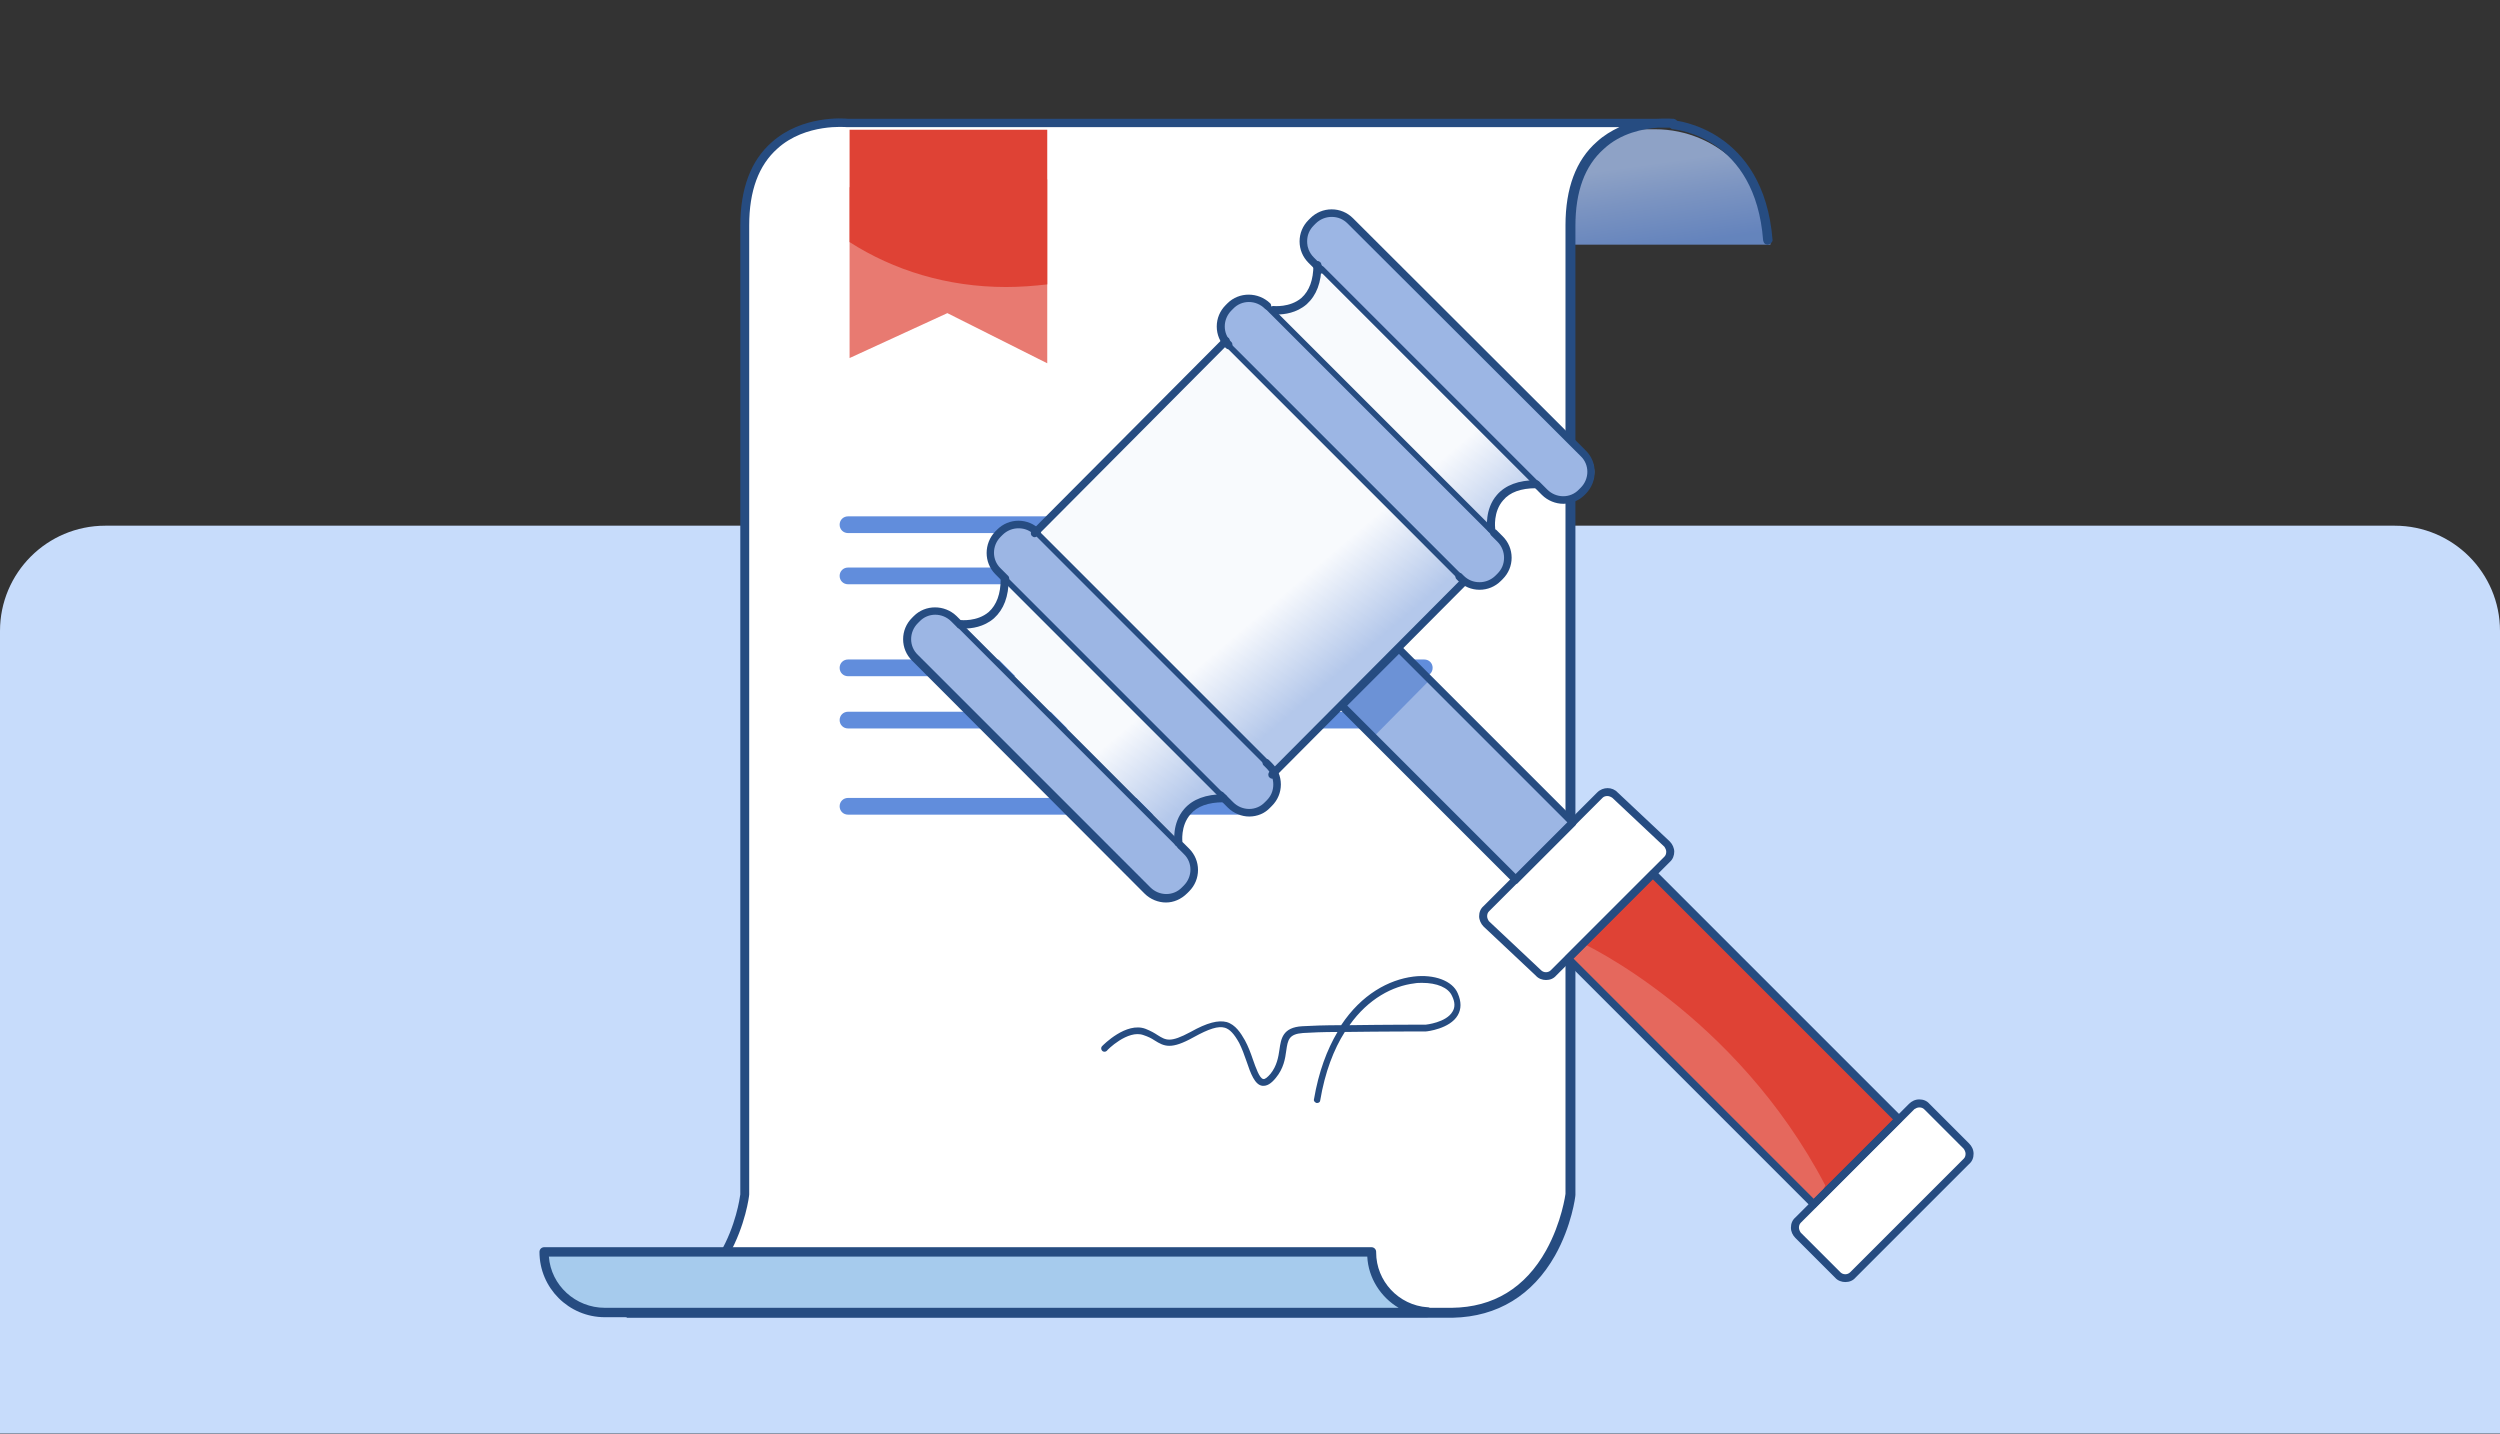 <svg width="190" height="109" viewBox="0 0 190 109" fill="none" xmlns="http://www.w3.org/2000/svg">
<rect x="0" y="0" width="190" height="109" fill="#333333" stroke="none"/>
<path d="M0 47.953C0 43.535 3.582 39.953 8 39.953H182C186.418 39.953 190 43.535 190 47.953V108.953H0V47.953Z" fill="#C7DCFB"/>
<path d="M134.554 18.597H118.498V9.823H125.771C130.62 9.823 134.554 13.753 134.554 18.597Z" fill="url(#paint0_linear_1503_40406)"/>
<path d="M64.408 9.346C64.408 9.346 56.619 8.473 56.619 17.128C56.619 25.783 56.619 90.778 56.619 90.778C56.619 90.778 55.625 99.592 47.637 99.751H110.391C118.339 99.592 119.372 90.778 119.372 90.778C119.372 90.778 119.372 25.783 119.372 17.128C119.372 8.473 127.162 9.346 127.162 9.346H64.408Z" fill="white"/>
<path d="M64.408 9.346C64.408 9.346 56.619 8.473 56.619 17.128C56.619 25.783 56.619 90.778 56.619 90.778C56.619 90.778 55.625 99.592 47.637 99.751H110.391C118.339 99.592 119.372 90.778 119.372 90.778C119.372 90.778 119.372 25.783 119.372 17.128C119.372 8.473 127.162 9.346 127.162 9.346H64.408Z" fill="white"/>
<path opacity="0.7" d="M64.568 14.23V27.212L72 23.798L79.591 27.61V13.634L64.568 14.23Z" fill="#DF4235"/>
<path d="M64.568 18.398C67.907 20.543 72 21.813 76.451 21.813C77.525 21.813 78.558 21.734 79.591 21.614V9.862H64.568V18.398Z" fill="#DF4235"/>
<path d="M47.639 100.108C47.44 100.108 47.281 99.949 47.281 99.75C47.281 99.552 47.44 99.393 47.639 99.393C55.071 99.274 56.184 91.333 56.263 90.778V17.168C56.263 14.349 57.058 12.205 58.648 10.815C60.953 8.751 64.132 8.989 64.45 9.028H125.892C126.648 8.989 127.164 9.028 127.204 9.028C127.403 9.068 127.522 9.227 127.522 9.386C127.522 9.584 127.363 9.703 127.164 9.703H126.012C124.899 9.783 123.19 10.101 121.878 11.331C120.448 12.602 119.732 14.547 119.732 17.168V90.817C119.732 90.936 119.454 93.16 118.182 95.423C116.473 98.44 113.811 100.068 110.433 100.147H47.639V100.108ZM51.057 99.393H110.353C113.493 99.353 115.917 97.884 117.507 95.026C118.699 92.882 118.977 90.738 118.977 90.738V17.128C118.977 14.309 119.772 12.165 121.362 10.775C121.878 10.299 122.475 9.942 123.071 9.664H64.41H64.371C64.331 9.664 61.231 9.346 59.085 11.292C57.654 12.562 56.939 14.508 56.939 17.128V90.778C56.939 90.897 56.66 93.12 55.389 95.383C54.316 97.289 52.845 98.678 51.057 99.393Z" fill="#264C81"/>
<path d="M134.357 18.597C134.158 18.597 134.039 18.478 133.999 18.279C133.403 10.418 127.402 9.862 127.164 9.823C126.965 9.823 126.846 9.624 126.846 9.465C126.846 9.267 127.044 9.148 127.203 9.148C127.283 9.148 134.039 9.743 134.715 18.24C134.715 18.398 134.556 18.557 134.357 18.597Z" fill="#264C81"/>
<path d="M104.23 95.185V95.145H41.357C41.357 97.686 43.424 99.751 45.968 99.751H108.443C106.098 99.552 104.23 97.606 104.23 95.185Z" fill="#A6CBED"/>
<path d="M108.443 100.108H45.968C43.226 100.108 41 97.884 41 95.145C41 94.946 41.159 94.787 41.358 94.787H104.231C104.429 94.787 104.588 94.946 104.588 95.145V95.184C104.588 97.368 106.297 99.195 108.483 99.353C108.682 99.353 108.801 99.512 108.801 99.711C108.801 99.909 108.642 100.108 108.443 100.108ZM41.715 95.502C41.874 97.686 43.742 99.393 45.968 99.393H106.297C104.946 98.599 103.992 97.13 103.913 95.502H41.715Z" fill="#264C81"/>
<path d="M94.017 40.513H64.448C64.091 40.513 63.812 40.235 63.812 39.878C63.812 39.521 64.091 39.243 64.448 39.243H94.017C94.375 39.243 94.653 39.521 94.653 39.878C94.693 40.235 94.414 40.513 94.017 40.513Z" fill="#618DDC"/>
<path d="M94.017 61.913H64.448C64.091 61.913 63.812 61.635 63.812 61.278C63.812 60.921 64.091 60.643 64.448 60.643H94.017C94.375 60.643 94.653 60.921 94.653 61.278C94.693 61.596 94.414 61.913 94.017 61.913Z" fill="#618DDC"/>
<path d="M108.245 44.404H64.448C64.091 44.404 63.812 44.126 63.812 43.769C63.812 43.412 64.091 43.134 64.448 43.134H108.245C108.603 43.134 108.881 43.412 108.881 43.769C108.881 44.087 108.603 44.404 108.245 44.404Z" fill="#618DDC"/>
<path d="M108.245 51.392H64.448C64.091 51.392 63.812 51.114 63.812 50.757C63.812 50.399 64.091 50.121 64.448 50.121H108.245C108.603 50.121 108.881 50.399 108.881 50.757C108.881 51.114 108.603 51.392 108.245 51.392Z" fill="#618DDC"/>
<path d="M108.245 55.362H64.448C64.091 55.362 63.812 55.084 63.812 54.727C63.812 54.37 64.091 54.092 64.448 54.092H108.245C108.603 54.092 108.881 54.37 108.881 54.727C108.881 55.084 108.603 55.362 108.245 55.362Z" fill="#618DDC"/>
<path d="M100.099 83.829H100.059C99.94 83.79 99.821 83.671 99.861 83.552C100.218 81.447 100.854 79.78 101.649 78.43C100.576 78.43 99.622 78.47 99.026 78.509C97.953 78.589 97.873 79.025 97.754 79.859C97.675 80.455 97.555 81.209 96.959 81.924C96.602 82.361 96.284 82.559 95.926 82.519C95.37 82.44 95.052 81.606 94.734 80.653C94.575 80.177 94.376 79.661 94.177 79.264C93.78 78.549 93.462 78.231 93.104 78.112C92.588 77.953 91.872 78.192 90.72 78.827C89.011 79.78 88.494 79.542 87.739 79.065C87.501 78.906 87.262 78.787 86.904 78.668C85.712 78.231 84.122 79.82 84.122 79.859C84.043 79.939 83.884 79.978 83.765 79.859C83.685 79.78 83.645 79.621 83.765 79.502C83.844 79.422 85.593 77.636 87.063 78.192C87.461 78.35 87.739 78.509 87.977 78.668C88.613 79.065 88.931 79.264 90.481 78.43C91.753 77.715 92.588 77.517 93.224 77.675C93.899 77.874 94.296 78.509 94.615 79.065C94.853 79.502 95.052 80.018 95.211 80.495C95.449 81.169 95.727 81.963 96.005 82.003C96.125 82.043 96.323 81.884 96.562 81.606C97.039 81.011 97.158 80.336 97.237 79.78C97.357 78.946 97.476 78.073 98.986 77.993C99.622 77.953 100.735 77.914 101.927 77.914C103.477 75.571 105.544 74.46 107.412 74.221C109.001 74.023 110.392 74.539 110.79 75.492C111.068 76.127 111.068 76.683 110.79 77.159C110.194 78.192 108.445 78.39 108.365 78.39C108.286 78.39 104.987 78.39 102.205 78.43C101.371 79.74 100.695 81.487 100.337 83.631C100.337 83.75 100.218 83.829 100.099 83.829ZM108.087 74.698C107.889 74.698 107.69 74.698 107.491 74.737C105.862 74.936 103.994 75.889 102.563 77.914C105.266 77.874 108.286 77.874 108.365 77.874C108.365 77.874 109.915 77.715 110.392 76.882C110.591 76.564 110.591 76.167 110.353 75.69C110.074 75.055 109.2 74.698 108.087 74.698Z" fill="#264C81"/>
<path d="M149.657 88.26L141.024 96.894C140.719 97.198 140.177 97.198 139.873 96.894L136.859 93.88C136.555 93.576 136.555 93.034 136.859 92.729L145.493 84.096C145.797 83.791 146.339 83.791 146.644 84.096L149.657 87.109C149.996 87.414 149.996 87.956 149.657 88.26Z" fill="white"/>
<path d="M90.341 67.574L90.205 67.71C89.426 68.488 88.174 68.488 87.361 67.71L69.654 50.003C68.876 49.224 68.876 47.971 69.654 47.159L69.79 47.023C70.569 46.245 71.821 46.245 72.634 47.023L90.341 64.73C91.153 65.543 91.153 66.796 90.341 67.574Z" fill="#9CB6E4"/>
<path d="M125.856 66.418L119.416 72.858L138.089 91.531L144.529 85.091L125.856 66.418Z" fill="#DF4235"/>
<path opacity="0.2" d="M120.235 71.671C120.235 71.671 131.882 77.02 138.721 90.089L138.044 91.511L118.475 72.043L120.235 71.671Z" fill="white"/>
<path d="M106.556 49.264L102.199 53.621L115.438 66.859L119.795 62.502L106.556 49.264Z" fill="#9CB6E4"/>
<path d="M106.279 49.415L102.068 53.678L104.405 55.986L108.616 51.723L106.279 49.415Z" fill="#6C92D6"/>
<path d="M126.937 65.34L118.304 73.973C117.999 74.278 117.457 74.278 117.153 73.973L113.191 70.215C112.887 69.91 112.887 69.369 113.191 69.064L121.825 60.431C122.129 60.126 122.671 60.126 122.976 60.431L126.937 64.189C127.242 64.493 127.242 65.001 126.937 65.34Z" fill="white"/>
<path d="M89.767 64.053C89.767 64.053 89.327 60.667 93.187 60.667L96.877 58.873L111.435 44.247L113.534 40.184C113.534 40.184 113.094 36.799 116.954 36.799L100.33 20.142C100.33 24.001 96.945 23.561 96.945 23.561L93.39 25.863L78.832 40.489L76.563 43.976C76.563 47.836 73.178 47.396 73.178 47.396L89.767 64.053Z" fill="white"/>
<path opacity="0.6" d="M89.767 64.053C89.767 64.053 89.327 60.667 93.187 60.667L96.877 58.873L111.435 44.247L113.534 40.184C113.534 40.184 113.094 36.799 116.954 36.799L100.33 20.142C100.33 24.001 96.945 23.561 96.945 23.561L93.39 25.863L78.832 40.489L76.563 43.976C76.563 47.836 73.178 47.396 73.178 47.396L89.767 64.053Z" fill="url(#paint1_linear_1503_40406)"/>
<path d="M96.706 61.04L96.57 61.175C95.792 61.954 94.539 61.954 93.726 61.175L76.02 43.469C75.241 42.69 75.241 41.437 76.02 40.625L76.155 40.489C76.934 39.711 78.186 39.711 78.999 40.489L96.706 58.196C97.484 59.009 97.484 60.261 96.706 61.04Z" fill="#9CB6E4"/>
<path d="M114.21 43.807L114.074 43.943C113.295 44.721 112.043 44.721 111.23 43.943L93.523 26.236C92.745 25.457 92.745 24.204 93.523 23.392L93.659 23.256C94.438 22.478 95.69 22.478 96.503 23.256L114.21 40.963C114.988 41.776 114.988 43.029 114.21 43.807Z" fill="#9CB6E4"/>
<path d="M120.575 37.273L120.439 37.408C119.661 38.187 118.408 38.187 117.596 37.408L99.889 19.702C99.11 18.923 99.11 17.67 99.889 16.858L100.024 16.722C100.803 15.944 102.056 15.944 102.868 16.722L120.575 34.463C121.354 35.242 121.354 36.494 120.575 37.273Z" fill="#9CB6E4"/>
<path d="M137.838 91.815C137.771 91.815 137.703 91.782 137.635 91.714L118.98 73.059C118.879 72.957 118.879 72.754 118.98 72.653L125.447 66.186C125.549 66.085 125.752 66.085 125.853 66.186L144.508 84.841C144.61 84.943 144.61 85.146 144.508 85.247L138.042 91.714C138.008 91.782 137.94 91.815 137.838 91.815ZM119.59 72.856L137.838 91.105L143.865 85.078L125.616 66.83L119.59 72.856Z" fill="#264C81"/>
<path d="M115.189 67.168C115.121 67.168 115.02 67.134 114.986 67.067L101.748 53.829C101.646 53.727 101.646 53.524 101.748 53.422L106.082 49.089C106.183 48.987 106.386 48.987 106.488 49.089L119.726 62.327C119.827 62.428 119.827 62.631 119.726 62.733L115.392 67.067C115.358 67.134 115.291 67.168 115.189 67.168ZM102.391 53.626L115.223 66.457L119.15 62.53L106.319 49.698L102.391 53.626Z" fill="#264C81"/>
<path d="M88.612 68.59C88.036 68.59 87.427 68.353 86.987 67.913L69.314 50.206C68.874 49.766 68.637 49.191 68.637 48.581C68.637 47.972 68.874 47.396 69.314 46.956L69.449 46.821C70.329 45.94 71.785 45.94 72.7 46.821L73.174 47.295C73.275 47.396 73.275 47.599 73.174 47.701C73.072 47.802 72.869 47.802 72.767 47.701L72.293 47.227C71.616 46.55 70.533 46.55 69.889 47.227L69.754 47.362C69.077 48.039 69.077 49.123 69.754 49.766L87.427 67.439C88.104 68.116 89.187 68.116 89.831 67.439L89.966 67.304C90.643 66.626 90.643 65.543 89.966 64.9L89.526 64.46C89.424 64.358 89.424 64.155 89.526 64.053C89.628 63.952 89.831 63.952 89.932 64.053L90.372 64.493C90.812 64.934 91.049 65.509 91.049 66.119C91.049 66.728 90.812 67.304 90.372 67.744L90.237 67.879C89.763 68.353 89.187 68.59 88.612 68.59Z" fill="#264C81"/>
<path d="M89.696 64.527C89.628 64.527 89.594 64.494 89.56 64.46L72.768 47.667C72.7 47.599 72.7 47.464 72.768 47.362C72.835 47.261 72.971 47.295 73.072 47.362L89.865 64.155C89.933 64.223 89.933 64.358 89.865 64.46C89.831 64.494 89.763 64.527 89.696 64.527Z" fill="#264C81"/>
<path d="M92.776 60.634C92.708 60.634 92.674 60.6 92.64 60.566L76.254 44.18C76.186 44.112 76.186 43.977 76.254 43.875C76.322 43.773 76.457 43.807 76.559 43.875L92.945 60.261C93.013 60.329 93.013 60.465 92.945 60.566C92.911 60.6 92.844 60.634 92.776 60.634Z" fill="#264C81"/>
<path d="M94.942 62.056C94.367 62.056 93.757 61.819 93.317 61.379L92.572 60.634C92.471 60.532 92.471 60.329 92.572 60.228C92.674 60.126 92.877 60.126 92.978 60.228L93.723 60.972C94.4 61.65 95.484 61.65 96.127 60.972L96.263 60.837C96.601 60.498 96.77 60.092 96.77 59.618C96.77 59.178 96.601 58.738 96.263 58.399L96.026 58.162C95.924 58.061 95.924 57.858 96.026 57.756C96.127 57.654 96.33 57.654 96.432 57.756L96.669 57.993C97.109 58.433 97.346 59.009 97.346 59.618C97.346 60.228 97.109 60.803 96.669 61.243L96.534 61.379C96.127 61.819 95.552 62.056 94.942 62.056Z" fill="#264C81"/>
<path d="M96.23 58.162C96.162 58.162 96.128 58.129 96.094 58.095L78.658 40.659C78.591 40.591 78.591 40.456 78.658 40.354C78.726 40.252 78.861 40.286 78.963 40.354L96.399 57.79C96.467 57.858 96.467 57.993 96.399 58.095C96.365 58.162 96.297 58.162 96.23 58.162Z" fill="#264C81"/>
<path d="M76.423 44.315C76.356 44.315 76.288 44.281 76.22 44.214L75.645 43.638C74.764 42.758 74.764 41.302 75.645 40.388L75.78 40.252C76.22 39.812 76.796 39.575 77.405 39.575C78.014 39.575 78.59 39.812 79.03 40.252C79.132 40.354 79.132 40.557 79.03 40.659C78.929 40.76 78.725 40.76 78.624 40.659C78.285 40.32 77.879 40.151 77.405 40.151C76.965 40.151 76.525 40.32 76.186 40.659L76.051 40.794C75.374 41.471 75.374 42.555 76.051 43.198L76.626 43.773C76.728 43.875 76.728 44.078 76.626 44.18C76.559 44.315 76.491 44.315 76.423 44.315Z" fill="#264C81"/>
<path d="M110.888 44.01C110.82 44.01 110.786 43.977 110.752 43.943L93.215 26.405C93.147 26.337 93.147 26.202 93.215 26.101C93.283 25.999 93.418 26.033 93.52 26.101L111.057 43.638C111.125 43.706 111.125 43.841 111.057 43.943C111.023 44.01 110.956 44.01 110.888 44.01Z" fill="#264C81"/>
<path d="M112.446 44.823C111.837 44.823 111.261 44.586 110.821 44.146L110.686 44.01C110.584 43.909 110.584 43.706 110.686 43.604C110.787 43.502 110.99 43.502 111.092 43.604L111.227 43.739C111.566 44.078 111.972 44.247 112.446 44.247C112.886 44.247 113.326 44.078 113.665 43.739L113.8 43.604C114.139 43.266 114.308 42.859 114.308 42.385C114.308 41.945 114.139 41.505 113.8 41.166L113.326 40.692C113.225 40.591 113.225 40.388 113.326 40.286C113.428 40.185 113.631 40.185 113.733 40.286L114.207 40.76C114.647 41.2 114.884 41.776 114.884 42.385C114.884 42.995 114.647 43.57 114.207 44.01L114.071 44.146C113.631 44.586 113.055 44.823 112.446 44.823Z" fill="#264C81"/>
<path d="M113.497 40.726C113.429 40.726 113.395 40.693 113.361 40.659L96.162 23.46C96.094 23.392 96.094 23.257 96.162 23.155C96.23 23.087 96.365 23.087 96.467 23.155L113.666 40.354C113.733 40.422 113.733 40.557 113.666 40.659C113.632 40.693 113.564 40.726 113.497 40.726Z" fill="#264C81"/>
<path d="M93.353 26.541C93.285 26.541 93.218 26.507 93.15 26.439C92.71 25.999 92.473 25.423 92.473 24.814C92.473 24.205 92.71 23.629 93.15 23.189L93.285 23.053C94.165 22.173 95.621 22.173 96.535 23.053C96.637 23.155 96.637 23.358 96.535 23.46C96.434 23.561 96.231 23.561 96.129 23.46C95.452 22.783 94.369 22.783 93.725 23.46L93.59 23.595C92.913 24.272 92.913 25.356 93.59 25.999C93.692 26.101 93.692 26.304 93.59 26.405C93.488 26.507 93.421 26.541 93.353 26.541Z" fill="#264C81"/>
<path d="M116.847 37.07C116.779 37.07 116.745 37.036 116.711 37.002L100.291 20.582C100.223 20.514 100.223 20.379 100.291 20.277C100.359 20.21 100.494 20.21 100.596 20.277L117.016 36.698C117.084 36.765 117.084 36.901 117.016 37.002C116.948 37.07 116.914 37.07 116.847 37.07Z" fill="#264C81"/>
<path d="M118.81 38.289C118.235 38.289 117.625 38.052 117.185 37.612L116.644 37.07C116.542 36.968 116.542 36.765 116.644 36.664C116.745 36.562 116.948 36.562 117.05 36.664L117.592 37.205C118.269 37.883 119.352 37.883 119.995 37.205L120.131 37.07C120.808 36.393 120.808 35.309 120.131 34.666L102.424 16.993C102.085 16.655 101.679 16.485 101.205 16.485C100.765 16.485 100.325 16.655 99.986 16.993L99.851 17.129C99.512 17.467 99.343 17.873 99.343 18.347C99.343 18.788 99.512 19.228 99.851 19.566L100.596 20.311C100.697 20.413 100.697 20.616 100.596 20.717C100.494 20.819 100.291 20.819 100.19 20.717L99.445 19.973C99.005 19.532 98.768 18.957 98.768 18.347C98.768 17.738 99.005 17.163 99.445 16.722L99.58 16.587C100.02 16.147 100.596 15.91 101.205 15.91C101.815 15.91 102.39 16.147 102.83 16.587L120.537 34.26C121.417 35.14 121.417 36.596 120.537 37.51L120.402 37.645C119.995 38.052 119.386 38.289 118.81 38.289Z" fill="#264C81"/>
<path d="M140.242 97.436C139.971 97.436 139.666 97.334 139.463 97.097L136.45 94.084C136.247 93.881 136.111 93.61 136.111 93.305C136.111 93 136.213 92.73 136.45 92.526L145.083 83.893C145.286 83.69 145.557 83.555 145.862 83.555C146.167 83.555 146.437 83.656 146.641 83.893L149.654 86.906C149.857 87.109 149.992 87.38 149.992 87.685C149.992 87.99 149.891 88.261 149.654 88.464L141.02 97.097C140.817 97.334 140.546 97.436 140.242 97.436ZM145.862 84.164C145.726 84.164 145.591 84.232 145.49 84.299L136.856 92.933C136.755 93.034 136.721 93.17 136.721 93.305C136.721 93.441 136.788 93.576 136.856 93.678L139.869 96.691C140.073 96.894 140.411 96.894 140.614 96.691L149.248 88.057C149.349 87.956 149.383 87.82 149.383 87.685C149.383 87.55 149.315 87.414 149.248 87.313L146.234 84.299C146.133 84.198 145.997 84.164 145.862 84.164Z" fill="#264C81"/>
<path d="M117.492 74.481C117.222 74.481 116.917 74.379 116.714 74.142L112.753 70.418C112.549 70.215 112.414 69.91 112.414 69.64C112.414 69.335 112.516 69.064 112.753 68.861L121.386 60.228C121.826 59.787 122.537 59.787 122.943 60.228L126.905 63.952C127.108 64.155 127.243 64.46 127.243 64.73C127.243 65.001 127.142 65.306 126.905 65.509L118.271 74.142C118.068 74.379 117.797 74.481 117.492 74.481ZM122.165 60.498C122.029 60.498 121.894 60.532 121.792 60.634L113.159 69.267C113.057 69.369 113.023 69.504 113.023 69.64C113.023 69.775 113.091 69.91 113.159 70.012L117.12 73.736C117.323 73.939 117.662 73.939 117.865 73.736L126.498 65.103C126.6 65.001 126.634 64.866 126.634 64.73C126.634 64.595 126.566 64.46 126.498 64.358L122.537 60.634C122.436 60.566 122.3 60.498 122.165 60.498Z" fill="#264C81"/>
<path d="M97.077 23.9C96.874 23.9 96.738 23.9 96.704 23.866C96.535 23.832 96.434 23.697 96.434 23.527C96.467 23.358 96.603 23.257 96.772 23.257C96.806 23.257 98.025 23.392 98.905 22.647C99.514 22.105 99.819 21.259 99.819 20.142C99.819 19.973 99.955 19.837 100.124 19.837C100.293 19.837 100.429 19.973 100.429 20.142C100.429 21.462 100.056 22.444 99.311 23.121C98.533 23.798 97.585 23.9 97.077 23.9Z" fill="#264C81"/>
<path d="M113.329 40.489C113.193 40.489 113.058 40.388 113.024 40.219C113.024 40.151 112.821 38.695 113.769 37.612C114.412 36.867 115.428 36.494 116.748 36.494C116.918 36.494 117.053 36.63 117.053 36.799C117.053 36.968 116.918 37.104 116.748 37.104C115.597 37.104 114.751 37.408 114.243 38.018C113.464 38.898 113.634 40.151 113.634 40.151C113.667 40.32 113.532 40.456 113.363 40.489H113.329Z" fill="#264C81"/>
<path d="M73.309 47.768C73.106 47.768 72.971 47.768 72.937 47.735C72.768 47.701 72.666 47.565 72.666 47.396C72.7 47.227 72.835 47.125 73.005 47.125C73.038 47.125 74.257 47.261 75.138 46.516C75.747 45.974 76.052 45.128 76.052 44.01C76.052 43.841 76.187 43.706 76.356 43.706C76.526 43.706 76.661 43.841 76.661 44.01C76.661 45.331 76.289 46.313 75.544 46.99C74.765 47.667 73.817 47.768 73.309 47.768Z" fill="#264C81"/>
<path d="M89.561 64.358C89.426 64.358 89.29 64.257 89.257 64.087C89.257 64.02 89.053 62.564 90.001 61.48C90.645 60.736 91.66 60.363 92.981 60.363C93.15 60.363 93.285 60.499 93.285 60.668C93.285 60.837 93.15 60.973 92.981 60.973C91.83 60.973 90.983 61.277 90.475 61.887C89.697 62.767 89.866 64.02 89.866 64.02C89.9 64.189 89.764 64.324 89.595 64.358H89.561Z" fill="#264C81"/>
<path d="M78.623 40.828C78.555 40.828 78.488 40.794 78.42 40.727C78.318 40.625 78.318 40.422 78.42 40.32L92.978 25.694C93.08 25.593 93.283 25.593 93.384 25.694C93.486 25.796 93.486 25.999 93.384 26.101L78.826 40.727C78.792 40.794 78.691 40.828 78.623 40.828Z" fill="#264C81"/>
<path d="M96.67 59.178C96.602 59.178 96.534 59.144 96.467 59.076C96.365 58.975 96.365 58.772 96.467 58.67L111.025 44.044C111.127 43.943 111.33 43.943 111.431 44.044C111.533 44.146 111.533 44.349 111.431 44.45L96.873 59.076C96.839 59.144 96.772 59.178 96.67 59.178Z" fill="#264C81"/>
<defs>
<linearGradient id="paint0_linear_1503_40406" x1="126.578" y1="18.678" x2="125.684" y2="12.417" gradientUnits="userSpaceOnUse">
<stop stop-color="#7198DF" stop-opacity="0.8"/>
<stop offset="0.567" stop-color="#8DACE5" stop-opacity="0.8"/>
<stop offset="1" stop-color="#A5BEEB" stop-opacity="0.8"/>
</linearGradient>
<linearGradient id="paint1_linear_1503_40406" x1="97.634" y1="45.13" x2="102.348" y2="50.664" gradientUnits="userSpaceOnUse">
<stop stop-color="#82A3DD" stop-opacity="0.1"/>
<stop offset="1" stop-color="#82A3DD"/>
</linearGradient>
</defs>
</svg>
